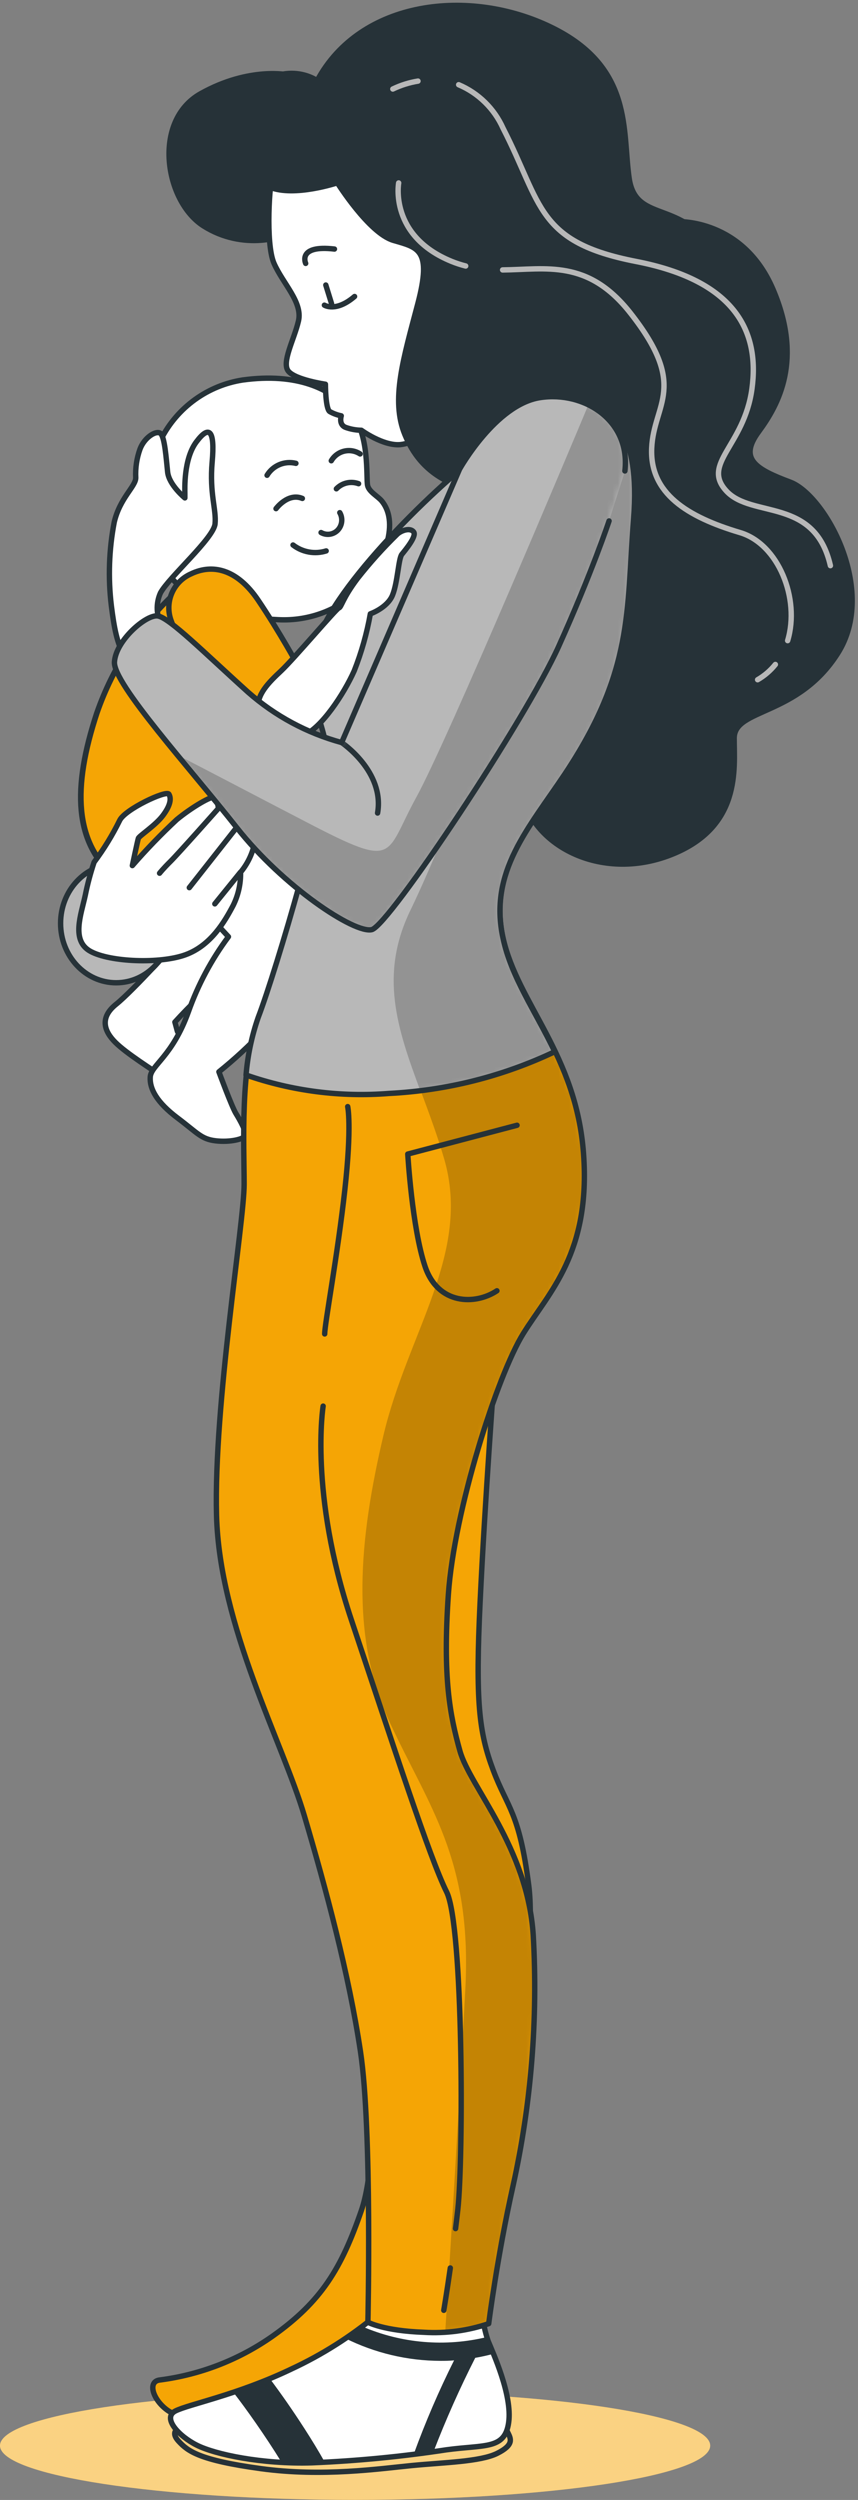 <?xml version="1.0" encoding="UTF-8"?> <svg xmlns="http://www.w3.org/2000/svg" width="159" height="463" viewBox="0 0 159 463" fill="none"><rect x="0" y="0" width="159" height="463" fill="#808080" stroke="none"/> <path d="M65.805 462.986C102.148 462.986 131.61 458.487 131.61 452.937C131.61 447.387 102.148 442.888 65.805 442.888C29.462 442.888 0 447.387 0 452.937C0 458.487 29.462 462.986 65.805 462.986Z" fill="#F5A505"></path> <path opacity="0.5" d="M65.805 462.986C102.148 462.986 131.61 458.487 131.61 452.937C131.61 447.387 102.148 442.888 65.805 442.888C29.462 442.888 0 447.387 0 452.937C0 458.487 29.462 462.986 65.805 462.986Z" fill="white"></path> <path d="M33.19 174.006C33.19 174.006 24.691 183.452 21.537 185.975C18.384 188.497 19.33 191.02 21.387 193.062C23.443 195.105 27.994 197.943 30.983 199.999C33.972 202.056 37.139 200.781 37.44 199.999C37.742 199.218 32.875 191.02 32.875 191.02L32.409 189.292C35.162 186.269 38.107 183.425 41.224 180.779C44.693 178.037 47.846 176.529 46.42 171.648C44.994 166.768 39.963 165.027 38.071 165.973C36.179 166.919 33.19 174.006 33.19 174.006Z" fill="white" stroke="#263238" stroke-linecap="round" stroke-linejoin="round"></path> <path d="M32.724 109.586C25.995 115.748 20.906 123.489 17.918 132.111C13.353 145.971 13.668 156.212 21.537 162.669C29.407 169.126 36.193 166.864 36.193 166.864L42.334 173.486C39.188 177.709 36.692 182.381 34.931 187.346C31.929 195.695 27.994 197.258 27.844 199.465C27.693 201.672 29.105 204.194 32.875 207.032C36.645 209.87 37.289 210.967 39.963 211.282C42.636 211.598 45.159 210.967 45.447 210.336C45.734 209.706 44.501 207.498 43.719 206.223C42.938 204.948 40.566 198.505 40.566 198.505C46.385 193.83 51.529 188.372 55.852 182.287C61.678 173.472 63.721 167.481 61.994 160.708C60.266 153.936 51.438 148.74 51.438 148.74C51.438 148.74 55.852 137.773 55.687 132.289C55.523 126.805 48.449 115.605 43.719 111.972C38.989 108.339 35.562 107.544 32.724 109.586Z" fill="white" stroke="#263238" stroke-linecap="round" stroke-linejoin="round"></path> <path d="M55.002 151.331C53.88 150.413 52.699 149.57 51.465 148.809C51.465 148.809 55.879 137.841 55.715 132.358C55.55 126.874 48.476 115.673 43.747 112.04C39.017 108.407 35.521 107.475 32.779 109.518C26.05 115.68 20.961 123.421 17.973 132.042C13.408 145.902 13.723 156.143 21.592 162.6C27.282 167.262 32.382 167.412 34.781 167.124C38.002 162.175 44.377 153.922 52.219 152.044C53.158 151.855 54.087 151.617 55.002 151.331Z" fill="#F5A505" stroke="#263238" stroke-linecap="round" stroke-linejoin="round"></path> <path d="M21.524 182.013C27.21 182.013 31.819 177.084 31.819 171.004C31.819 164.924 27.21 159.996 21.524 159.996C15.838 159.996 11.228 164.924 11.228 171.004C11.228 177.084 15.838 182.013 21.524 182.013Z" fill="#B8B8B8" stroke="#263238" stroke-linecap="round" stroke-linejoin="round"></path> <path d="M17.438 159.68C19.249 157.258 20.832 154.675 22.168 151.962C23.114 149.905 30.832 146.286 31.299 147.081C31.765 147.876 31.614 149.124 30.202 151.016C28.79 152.908 25.787 154.8 25.637 155.266C25.486 155.732 24.526 160.311 24.526 160.311C27.116 157.331 29.862 154.489 32.752 151.797C35.425 149.59 39.359 147.232 39.839 147.685C40.2 148.309 40.416 149.008 40.47 149.727C40.47 149.727 44.089 148.356 44.583 150.193C44.734 150.714 44.751 151.265 44.634 151.794C44.517 152.323 44.268 152.815 43.911 153.223C43.911 153.223 47.901 153.346 47.105 156.5C46.662 158.352 45.799 160.078 44.583 161.545C44.627 163.672 44.157 165.779 43.212 167.686C41.635 170.675 39.099 175.09 34.397 176.817C29.695 178.544 20.372 178.188 16.753 176.186C13.134 174.185 15.025 169.414 15.807 165.795C16.224 163.725 16.769 161.683 17.438 159.68Z" fill="white" stroke="#263238" stroke-linecap="round" stroke-linejoin="round"></path> <path d="M40.443 149.755C40.443 149.755 33.039 158.104 31.614 159.516C30.188 160.928 29.571 161.723 29.571 161.723" fill="white"></path> <path d="M40.443 149.755C40.443 149.755 33.039 158.104 31.614 159.516C30.188 160.928 29.571 161.723 29.571 161.723" stroke="#263238" stroke-linecap="round" stroke-linejoin="round"></path> <path d="M43.856 153.251L35.082 164.396" stroke="#263238" stroke-linecap="round" stroke-linejoin="round"></path> <path d="M44.528 161.572L39.812 167.399" stroke="#263238" stroke-linecap="round" stroke-linejoin="round"></path> <path d="M29.886 81.263C31.363 78.387 33.499 75.902 36.12 74.01C38.741 72.118 41.772 70.873 44.967 70.377C55.043 69.007 61.349 71.954 64.969 76.204C68.588 80.454 67.806 88.542 68.122 89.913C68.382 91.092 70.014 91.901 70.74 92.779C74.359 97.207 70.493 105.117 67.162 108.695C65.141 110.756 62.704 112.363 60.015 113.41C57.325 114.457 54.443 114.92 51.561 114.768C45.364 114.522 37.509 112.753 32.957 108.284C25.637 101.059 25.28 89.708 29.886 81.263Z" fill="white" stroke="#263238" stroke-linecap="round" stroke-linejoin="round"></path> <path d="M51.15 94.204C51.15 94.204 53.357 91.202 56.03 92.312" stroke="#263238" stroke-linecap="round" stroke-linejoin="round"></path> <path d="M54.837 85.814C53.827 85.564 52.764 85.643 51.802 86.04C50.84 86.438 50.03 87.132 49.491 88.022" stroke="#263238" stroke-linecap="round" stroke-linejoin="round"></path> <path d="M62.336 90.53C62.856 89.99 63.521 89.612 64.252 89.444C64.982 89.276 65.746 89.325 66.449 89.584" stroke="#263238" stroke-linecap="round" stroke-linejoin="round"></path> <path d="M61.391 85.334C61.649 84.89 61.995 84.503 62.408 84.197C62.821 83.891 63.292 83.672 63.793 83.554C64.293 83.436 64.812 83.421 65.318 83.51C65.825 83.6 66.307 83.791 66.737 84.073" stroke="#263238" stroke-linecap="round" stroke-linejoin="round"></path> <path d="M62.967 94.945C63.208 95.362 63.334 95.834 63.334 96.316C63.334 96.797 63.208 97.27 62.967 97.686C62.631 98.27 62.078 98.698 61.428 98.875C60.778 99.052 60.084 98.965 59.499 98.632" stroke="#263238" stroke-linecap="round" stroke-linejoin="round"></path> <path d="M54.303 100.936C55.163 101.598 56.17 102.044 57.239 102.235C58.309 102.426 59.408 102.357 60.444 102.032" stroke="#263238" stroke-linecap="round" stroke-linejoin="round"></path> <path d="M125.66 41.053C125.66 41.053 137.656 40.519 143.249 53.584C148.842 66.648 144.318 74.902 140.589 79.96C136.86 85.019 140.055 86.897 146.457 89.296C152.859 91.695 162.703 109.271 155.245 121.006C147.787 132.741 136.052 131.124 136.052 136.731C136.052 142.338 137.423 153.182 124.33 158.309C111.238 163.437 98.214 156.445 96.624 146.314C95.033 136.182 105.151 113.809 104.081 104.212C103.012 94.616 97.679 85.293 93.69 84.498C89.7 83.703 78.5 85.293 77.43 77.835C76.361 70.377 81.434 56.517 79.295 48.525C77.156 40.532 69.438 34.665 64.64 34.665C59.841 34.665 70.768 26.672 85.204 29.866C99.64 33.061 114.775 41.862 119.573 42.657C124.371 43.452 125.66 41.053 125.66 41.053Z" fill="#263238" stroke="#263238" stroke-linecap="round" stroke-linejoin="round"></path> <path d="M53.467 13.881C53.467 13.881 46.269 12.277 37.207 17.336C28.145 22.395 30.544 37.324 37.742 41.862C44.939 46.4 52.932 44.261 55.331 42.123C57.73 39.984 52.397 29.332 55.866 24.3C59.334 19.269 58.251 14.937 53.467 13.881Z" fill="#263238" stroke="#263238" stroke-linecap="round" stroke-linejoin="round"></path> <path d="M50.519 32.512C49.984 33.321 49.148 45.043 50.779 48.772C52.411 52.501 56.112 55.969 55.317 59.424C54.522 62.879 52.109 67.156 53.453 68.76C54.796 70.364 60.307 71.159 60.307 71.159C60.307 71.159 60.307 75.683 61.103 76.218C61.769 76.595 62.491 76.863 63.241 77.013C63.241 77.013 62.707 78.617 64.036 79.151C64.978 79.49 65.969 79.671 66.97 79.686C66.97 79.686 70.973 82.62 74.168 82.346C75.497 82.199 76.765 81.704 77.841 80.909C78.917 80.115 79.764 79.049 80.296 77.822C81.091 75.957 86.163 55.969 83.49 43.973C80.817 31.978 64.832 28.783 58.703 29.058C52.575 29.332 50.519 32.512 50.519 32.512Z" fill="white" stroke="#263238" stroke-linecap="round" stroke-linejoin="round"></path> <path d="M60.376 52.788L61.445 56.243" stroke="#263238" stroke-linecap="round" stroke-linejoin="round"></path> <path d="M60.115 56.517C60.115 56.517 62.24 57.888 65.709 54.913" stroke="#263238" stroke-linecap="round" stroke-linejoin="round"></path> <path d="M56.647 48.785C56.647 48.785 55.043 45.317 61.98 46.126" stroke="#263238" stroke-linecap="round" stroke-linejoin="round"></path> <path d="M58.772 14.937C58.772 14.937 52.109 10.139 44.651 18.666C37.194 27.193 45.447 32.8 49.984 34.665C54.522 36.529 62.515 33.856 62.515 33.856C62.515 33.856 68.368 43.192 72.906 44.522C77.444 45.852 80.09 46.126 77.43 56.243C74.771 66.361 72.372 74.065 75.031 80.495C77.691 86.925 84.628 95.424 109.949 89.557C135.27 83.689 139.52 60.767 133.392 48.525C127.264 36.282 117.9 41.862 116.598 33.061C115.296 24.259 117.407 12.497 102.217 5.08C87.027 -2.337 66.778 0.021 58.772 14.937Z" fill="#263238" stroke="#263238" stroke-linecap="round" stroke-linejoin="round"></path> <path d="M143.688 123.063C142.775 124.199 141.659 125.157 140.398 125.887" stroke="#B8B8B8" stroke-linecap="round" stroke-linejoin="round"></path> <path d="M93.141 49.992C101.189 49.923 108.893 47.935 116.776 57.916C127.675 71.735 121.136 74.641 120.766 83.004C120.396 91.367 127.319 95.712 137.121 98.632C144.25 100.73 148.308 110.889 145.963 118.648" stroke="#B8B8B8" stroke-linecap="round" stroke-linejoin="round"></path> <path d="M73.88 33.883C73.88 33.883 72.07 43.685 83.696 48.415C84.543 48.758 85.414 49.042 86.3 49.265" stroke="#B8B8B8" stroke-linecap="round" stroke-linejoin="round"></path> <path d="M84.998 15.691C88.659 17.243 91.597 20.123 93.224 23.752C100.503 37.928 99.406 44.837 117.9 48.429C136.394 52.021 140.795 61.508 139.342 72.05C137.889 82.593 129.896 85.869 134.626 90.955C139.356 96.041 150.981 92.038 153.887 104.761" stroke="#B8B8B8" stroke-linecap="round" stroke-linejoin="round"></path> <path d="M72.797 16.486C74.272 15.777 75.842 15.283 77.458 15.019" stroke="#B8B8B8" stroke-linecap="round" stroke-linejoin="round"></path> <path d="M91.62 254.467C91.62 254.467 89.851 278.198 88.974 296.65C88.096 315.103 88.754 320.82 91.4 327.853C94.046 334.886 96.226 335.544 97.981 349.157C99.736 362.771 92.936 393.329 92.278 404.968C91.62 416.607 85.683 431.77 85.245 435.732C84.806 439.694 85.464 444.958 82.832 447.81C80.2 450.661 77.348 450.223 68.547 448.468C59.745 446.713 57.785 445.616 50.533 446.932C43.28 448.248 34.081 448.468 31.189 446.494C28.296 444.519 27.241 441.01 29.653 440.777C37.169 439.798 44.334 437.008 50.533 432.647C59.54 426.272 63.269 420.131 66.984 409.341C70.699 398.552 69.177 366.28 69.177 357.054C69.177 347.827 56.208 328.059 53.795 307.179C51.383 286.3 53.138 259.292 53.138 245.885C53.138 232.477 55.112 201.288 55.112 201.288L97.953 196.449C97.953 196.449 103.231 208.321 99.722 224.8C97.577 234.832 94.872 244.737 91.62 254.467Z" fill="#F5A505"></path> <path d="M91.62 254.467C91.62 254.467 89.851 278.198 88.974 296.65C88.096 315.103 88.754 320.82 91.4 327.853C94.046 334.886 96.226 335.544 97.981 349.157C99.736 362.771 92.936 393.329 92.278 404.968C91.62 416.607 85.683 431.77 85.245 435.732C84.806 439.694 85.464 444.958 82.832 447.81C80.2 450.661 77.348 450.223 68.547 448.468C59.745 446.713 57.785 445.616 50.533 446.932C43.28 448.248 34.081 448.468 31.189 446.494C28.296 444.519 27.241 441.01 29.653 440.777C37.169 439.798 44.334 437.008 50.533 432.647C59.54 426.272 63.269 420.131 66.984 409.341C70.699 398.552 69.177 366.28 69.177 357.054C69.177 347.827 56.208 328.059 53.795 307.179C51.383 286.3 53.138 259.292 53.138 245.885C53.138 232.477 55.112 201.288 55.112 201.288L97.953 196.449C97.953 196.449 103.231 208.321 99.722 224.8C97.577 234.832 94.872 244.737 91.62 254.467Z" stroke="#263238" stroke-linecap="round" stroke-linejoin="round"></path> <path d="M33.231 449.702C33.231 449.702 31.408 450.277 33.094 452.114C34.781 453.951 36.906 455.638 48.353 457.201C59.8 458.763 70.397 457.201 76.334 456.625C82.27 456.049 89.042 455.926 92.154 454.363C95.266 452.8 94.691 451.689 94.128 450.552L93.566 449.427C93.566 449.427 96.308 452.814 73.085 452.951C49.861 453.088 41.005 451.964 38.893 451.402C36.782 450.839 33.231 449.702 33.231 449.702Z" stroke="#263238" stroke-linecap="round" stroke-linejoin="round"></path> <path d="M69.835 428.713C65.014 432.729 59.692 436.103 54.001 438.748C43.98 443.546 35.069 445.246 32.532 446.507C29.996 447.769 33.094 451.168 36.494 452.868C39.894 454.568 48.49 456.405 57.826 456.118C66.149 455.775 74.447 454.974 82.681 453.718C89.892 452.731 93.566 453.718 94.266 448.632C94.965 443.546 91.304 435.636 90.454 433.552C89.866 431.817 89.488 430.017 89.33 428.192L69.835 428.713Z" fill="white" stroke="#263238" stroke-linecap="round" stroke-linejoin="round"></path> <path d="M60.17 455.967C57.867 451.854 55.016 447.577 53.179 444.931C52.082 443.354 50.985 441.846 49.971 440.489C47.572 441.49 45.282 442.312 43.198 443.011C45.556 446.041 49.175 451.141 52.15 455.98C53.974 456.09 55.879 456.118 57.826 456.063L60.17 455.967Z" fill="#263238"></path> <path d="M80.364 453.979C82.636 448.084 85.208 442.31 88.069 436.678C89.193 436.486 90.317 436.239 91.483 435.924C91.044 434.841 90.66 433.977 90.454 433.456C90.372 433.264 90.303 433.045 90.235 432.825C82.507 434.701 74.379 434.008 67.08 430.851C66.23 431.496 65.188 432.222 63.954 433.045C69.446 435.79 75.499 437.226 81.639 437.24C82.462 437.24 83.298 437.24 84.148 437.144C81.331 442.767 78.841 448.549 76.69 454.459L80.364 453.979Z" fill="#263238"></path> <path d="M112.609 77.561C112.609 77.561 118.737 79.165 117.407 96.22C116.077 113.274 117.407 124.2 104.616 143.394C97.885 153.47 90.482 161.504 93.224 173.719C95.966 185.934 106.81 195.311 108.139 213.695C109.469 232.079 101.751 239.277 96.953 247.009C92.154 254.741 84.162 279.788 83.092 295.238C82.023 310.689 83.367 317.626 85.231 324.288C87.096 330.951 97.748 342.111 98.817 358.397C99.701 373.95 98.447 389.551 95.088 404.762C92.154 417.827 90.564 430.344 90.564 430.344C86.707 431.652 82.633 432.197 78.568 431.948C71.11 431.688 68.177 430.084 68.177 430.084C68.177 430.084 68.972 394.439 66.806 379.99C64.64 365.54 60.403 349.829 56.4 336.284C52.397 322.739 40.662 301.216 40.127 280.652C39.593 260.088 45.241 226.527 45.241 219.33C45.241 212.132 44.446 197.477 47.901 188.429C51.355 179.381 60.691 147.383 60.691 140.446C60.691 133.509 54.563 127.12 60.17 115.659C65.778 104.198 85.478 85.499 94.005 80.481C102.532 75.464 108.88 75.697 112.609 77.561Z" fill="#F5A505"></path> <mask id="mask0_8_4" style="mask-type:luminance" maskUnits="userSpaceOnUse" x="40" y="76" width="78" height="357"> <path d="M112.609 77.561C112.609 77.561 118.737 79.165 117.407 96.22C116.077 113.274 117.407 124.2 104.616 143.394C97.885 153.47 90.482 161.504 93.224 173.719C95.966 185.934 106.81 195.311 108.139 213.695C109.469 232.079 101.751 239.277 96.953 247.009C92.154 254.741 84.162 279.788 83.092 295.238C82.023 310.689 83.367 317.626 85.231 324.288C87.096 330.951 97.748 342.111 98.817 358.397C99.701 373.95 98.447 389.551 95.088 404.762C92.154 417.827 90.564 430.344 90.564 430.344C86.707 431.652 82.633 432.197 78.568 431.948C71.11 431.688 68.177 430.084 68.177 430.084C68.177 430.084 68.972 394.439 66.806 379.99C64.64 365.54 60.403 349.829 56.4 336.284C52.397 322.739 40.662 301.216 40.127 280.652C39.593 260.088 45.241 226.527 45.241 219.33C45.241 212.132 44.446 197.477 47.901 188.429C51.355 179.381 60.691 147.383 60.691 140.446C60.691 133.509 54.563 127.121 60.17 115.66C65.778 104.199 85.478 85.499 94.005 80.481C102.532 75.464 108.88 75.697 112.609 77.561Z" fill="white"></path> </mask> <g mask="url(#mask0_8_4)"> <path opacity="0.2" d="M82.503 431.934C85.229 431.819 87.923 431.296 90.496 430.385C90.496 430.385 92.086 417.869 95.019 404.804C98.364 389.59 99.605 373.989 98.707 358.438C97.638 342.179 86.986 331.02 85.121 324.33C83.257 317.639 81.913 310.744 82.983 295.28C84.052 279.815 92.045 254.782 96.843 247.05C101.641 239.318 109.373 232.12 108.03 213.736C106.686 195.352 95.815 186.057 93.224 173.719C90.632 161.38 97.953 153.429 104.685 143.352C117.475 124.159 116.146 113.192 117.475 96.178C118.805 79.165 112.677 77.52 112.677 77.52C110.687 76.589 108.496 76.17 106.302 76.3C101.902 91.202 93.58 124.475 93.58 124.475C93.58 124.475 83.984 152.085 76.114 168.427C68.245 184.768 77.239 197.216 82.311 214.627C87.383 232.038 75.552 246.748 71.042 265.9C66.531 285.052 64.845 303.094 72.166 318.86C79.487 334.625 87.383 344.222 86.259 367.884C85.409 384.185 83.627 414.523 82.503 431.934Z" fill="black"></path> </g> <path d="M112.609 77.561C112.609 77.561 118.737 79.165 117.407 96.22C116.077 113.274 117.407 124.2 104.616 143.394C97.885 153.47 90.482 161.504 93.224 173.719C95.966 185.934 106.81 195.311 108.139 213.695C109.469 232.079 101.751 239.277 96.953 247.009C92.154 254.741 84.162 279.788 83.092 295.238C82.023 310.689 83.367 317.626 85.231 324.288C87.096 330.951 97.748 342.111 98.817 358.397C99.701 373.95 98.447 389.551 95.088 404.762C92.154 417.827 90.564 430.344 90.564 430.344C86.707 431.652 82.633 432.197 78.568 431.948C71.11 431.687 68.177 430.084 68.177 430.084C68.177 430.084 68.972 394.439 66.806 379.99C64.64 365.54 60.403 349.829 56.4 336.284C52.397 322.739 40.662 301.216 40.127 280.652C39.593 260.088 45.241 226.527 45.241 219.33C45.241 212.132 44.446 197.477 47.901 188.429C51.355 179.381 60.691 147.383 60.691 140.446C60.691 133.509 54.563 127.12 60.17 115.659C65.778 104.198 85.478 85.499 94.005 80.481C102.532 75.464 108.88 75.697 112.609 77.561Z" stroke="#263238" stroke-linecap="round" stroke-linejoin="round"></path> <path d="M64.434 204.949C64.434 204.949 65.229 208.403 63.899 220.399C62.569 232.395 60.17 245.185 60.17 247.05" stroke="#263238" stroke-linecap="round" stroke-linejoin="round"></path> <path d="M95.815 208.403L75.566 213.736C75.566 213.736 76.361 227.336 78.76 234.52C81.159 241.703 88.096 241.717 92.086 239.057" stroke="#263238" stroke-linecap="round" stroke-linejoin="round"></path> <path d="M83.449 420.035C82.791 424.627 82.242 427.876 82.242 427.876" stroke="#263238" stroke-linecap="round" stroke-linejoin="round"></path> <path d="M59.882 260.417C59.882 260.417 57.278 276.539 65.092 299.941C72.906 323.342 79.651 344.153 82.763 350.391C85.875 356.629 85.889 399.745 84.847 409.163C84.71 410.356 84.573 411.562 84.422 412.741" stroke="#263238" stroke-linecap="round" stroke-linejoin="round"></path> <path d="M117.407 96.22C118.778 79.165 112.609 77.561 112.609 77.561C108.88 75.697 102.477 75.436 93.95 80.495C85.423 85.554 65.709 104.212 60.115 115.673C54.522 127.134 60.636 133.495 60.636 140.46C60.636 147.424 51.314 179.367 47.846 188.442C46.652 191.885 45.897 195.464 45.597 199.095C54.098 202.059 63.123 203.222 72.097 202.508C82.742 201.974 93.178 199.346 102.806 194.776C99.146 187.14 94.718 180.943 93.21 173.719C90.55 161.462 97.94 153.429 104.671 143.352C117.407 124.2 116.077 113.274 117.407 96.22Z" fill="#B8B8B8"></path> <mask id="mask1_8_4" style="mask-type:luminance" maskUnits="userSpaceOnUse" x="45" y="76" width="73" height="127"> <path d="M117.407 96.22C118.778 79.165 112.609 77.561 112.609 77.561C108.88 75.697 102.477 75.436 93.95 80.495C85.423 85.554 65.709 104.212 60.115 115.673C54.522 127.134 60.636 133.495 60.636 140.46C60.636 147.424 51.314 179.367 47.846 188.443C46.652 191.885 45.897 195.464 45.597 199.095C54.098 202.059 63.123 203.222 72.097 202.508C82.742 201.974 93.178 199.346 102.806 194.776C99.146 187.14 94.718 180.943 93.21 173.719C90.55 161.462 97.94 153.429 104.671 143.352C117.407 124.2 116.077 113.274 117.407 96.22Z" fill="white"></path> </mask> <g mask="url(#mask1_8_4)"> <path opacity="0.2" d="M77.897 202.015C86.542 200.996 94.962 198.565 102.82 194.817C99.16 187.181 94.732 180.985 93.224 173.76C90.564 161.504 97.953 153.47 104.685 143.394C117.475 124.2 116.146 113.233 117.475 96.22C118.805 79.206 112.677 77.561 112.677 77.561C110.687 76.63 108.496 76.211 106.302 76.341C101.902 91.243 93.58 124.516 93.58 124.516C93.58 124.516 83.984 152.126 76.114 168.468C70.192 180.573 73.647 190.554 77.897 202.015Z" fill="black"></path> </g> <path d="M117.407 96.22C118.778 79.165 112.609 77.561 112.609 77.561C108.88 75.697 102.477 75.436 93.95 80.495C85.423 85.554 65.709 104.212 60.115 115.673C54.522 127.134 60.636 133.495 60.636 140.46C60.636 147.424 51.314 179.367 47.846 188.442C46.652 191.885 45.897 195.464 45.597 199.095C54.098 202.059 63.123 203.222 72.097 202.508C82.742 201.974 93.178 199.346 102.806 194.776C99.146 187.14 94.718 180.943 93.21 173.719C90.55 161.462 97.94 153.429 104.671 143.352C117.407 124.2 116.077 113.274 117.407 96.22Z" stroke="#263238" stroke-linecap="round" stroke-linejoin="round"></path> <path d="M55.4 123.611C55.4 123.611 51.78 116.989 47.846 111.163C43.911 105.336 39.332 104.39 35.398 106.282C33.766 106.995 32.475 108.316 31.799 109.964C31.124 111.612 31.116 113.458 31.778 115.111C32.875 118.415 40.593 127.861 42.965 130.534C45.337 133.207 46.735 135.895 50.985 136.361C55.235 136.827 58.703 133.687 58.553 128.341C58.402 122.994 55.4 123.611 55.4 123.611Z" fill="#F5A505" stroke="#263238" stroke-linecap="round" stroke-linejoin="round"></path> <path d="M73.674 98.879C71.03 101.458 68.558 104.205 66.271 107.105C63.433 110.875 63.282 112.451 62.803 112.589C62.323 112.726 54.453 122.034 52.096 124.242C49.737 126.449 47.53 128.656 47.846 131.329C48.161 134.003 52.877 137.471 56.195 136.21C59.512 134.949 63.748 128.491 65.64 124.242C66.988 120.832 67.989 117.295 68.629 113.685C68.629 113.685 71.782 112.589 72.742 110.217C73.701 107.845 73.839 103.444 74.469 102.663C75.1 101.882 77.211 99.359 76.676 98.55C76.142 97.741 74.62 98.098 73.674 98.879Z" fill="white" stroke="#263238" stroke-linecap="round" stroke-linejoin="round"></path> <path d="M29.996 115.934C29.48 115.003 29.187 113.964 29.142 112.9C29.097 111.837 29.3 110.777 29.736 109.806C31.326 106.872 39.593 99.688 39.853 97.015C40.114 94.341 38.797 91.421 39.318 85.554C39.839 79.686 38.797 78.63 36.398 81.825C33.999 85.019 34.26 90.626 34.26 91.421V92.216C34.26 92.216 31.326 89.817 31.065 87.432C30.805 85.046 30.531 80.769 29.695 80.234C28.858 79.7 26.761 81.03 25.952 83.155C25.336 84.862 25.066 86.675 25.157 88.488C25.157 90.092 22.223 92.216 21.167 96.713C20.194 101.805 20.013 107.017 20.633 112.164C21.167 116.427 21.688 119.101 23.032 121.5C24.375 123.899 29.996 115.934 29.996 115.934Z" fill="white" stroke="#263238" stroke-linecap="round" stroke-linejoin="round"></path> <path d="M112.869 96.48C112.869 96.48 109.675 106.077 103.547 119.676C97.419 133.276 72.097 171.374 68.903 172.169C65.709 172.965 52.452 164.177 43.856 153.251C35.26 142.324 20.934 126.6 21.208 122.596C21.483 118.593 27.062 113.809 29.201 114.069C31.34 114.33 37.989 121.006 45.981 128.204C50.97 132.593 56.898 135.782 63.31 137.526L85.162 86.897C85.162 86.897 91.853 74.902 100.078 73.64C108.304 72.379 116.872 77.904 115.803 87.226" fill="#B8B8B8"></path> <mask id="mask2_8_4" style="mask-type:luminance" maskUnits="userSpaceOnUse" x="21" y="73" width="95" height="100"> <path d="M112.869 96.48C112.869 96.48 109.675 106.077 103.547 119.676C97.419 133.276 72.097 171.374 68.903 172.169C65.709 172.965 52.452 164.177 43.856 153.251C35.26 142.324 20.934 126.6 21.208 122.596C21.483 118.593 27.062 113.809 29.201 114.069C31.34 114.33 37.989 121.006 45.981 128.204C50.97 132.593 56.898 135.782 63.31 137.526L85.162 86.897C85.162 86.897 91.853 74.902 100.078 73.64C108.304 72.379 116.872 77.904 115.803 87.226" fill="white"></path> </mask> <g mask="url(#mask2_8_4)"> <path opacity="0.2" d="M109.072 74.888C106.604 80.797 83.024 136.95 77.17 147.616C70.973 158.885 73.948 161.243 55.002 151.331C47.064 147.218 39.277 143.106 32.902 139.843C36.659 144.408 40.662 149.165 43.87 153.251C52.397 164.218 65.723 172.965 68.917 172.169C72.111 171.374 97.432 133.262 103.56 119.676C109.689 106.09 112.883 96.48 112.883 96.48L115.817 87.158C116.16 84.659 115.689 82.117 114.474 79.907C113.26 77.697 111.365 75.937 109.072 74.888Z" fill="black"></path> <path d="M63.31 137.526C63.31 137.526 71.302 142.859 69.973 150.577" stroke="#263238" stroke-linecap="round" stroke-linejoin="round"></path> </g> <path d="M112.869 96.48C112.869 96.48 109.675 106.077 103.547 119.676C97.419 133.276 72.097 171.374 68.903 172.169C65.709 172.965 52.452 164.177 43.856 153.251C35.26 142.324 20.934 126.6 21.208 122.596C21.483 118.593 27.062 113.809 29.201 114.069C31.34 114.33 37.989 121.006 45.981 128.204C50.97 132.593 56.898 135.782 63.31 137.526L85.162 86.897C85.162 86.897 91.853 74.902 100.078 73.64C108.304 72.379 116.872 77.904 115.803 87.226" stroke="#263238" stroke-linecap="round" stroke-linejoin="round"></path> </svg> 
